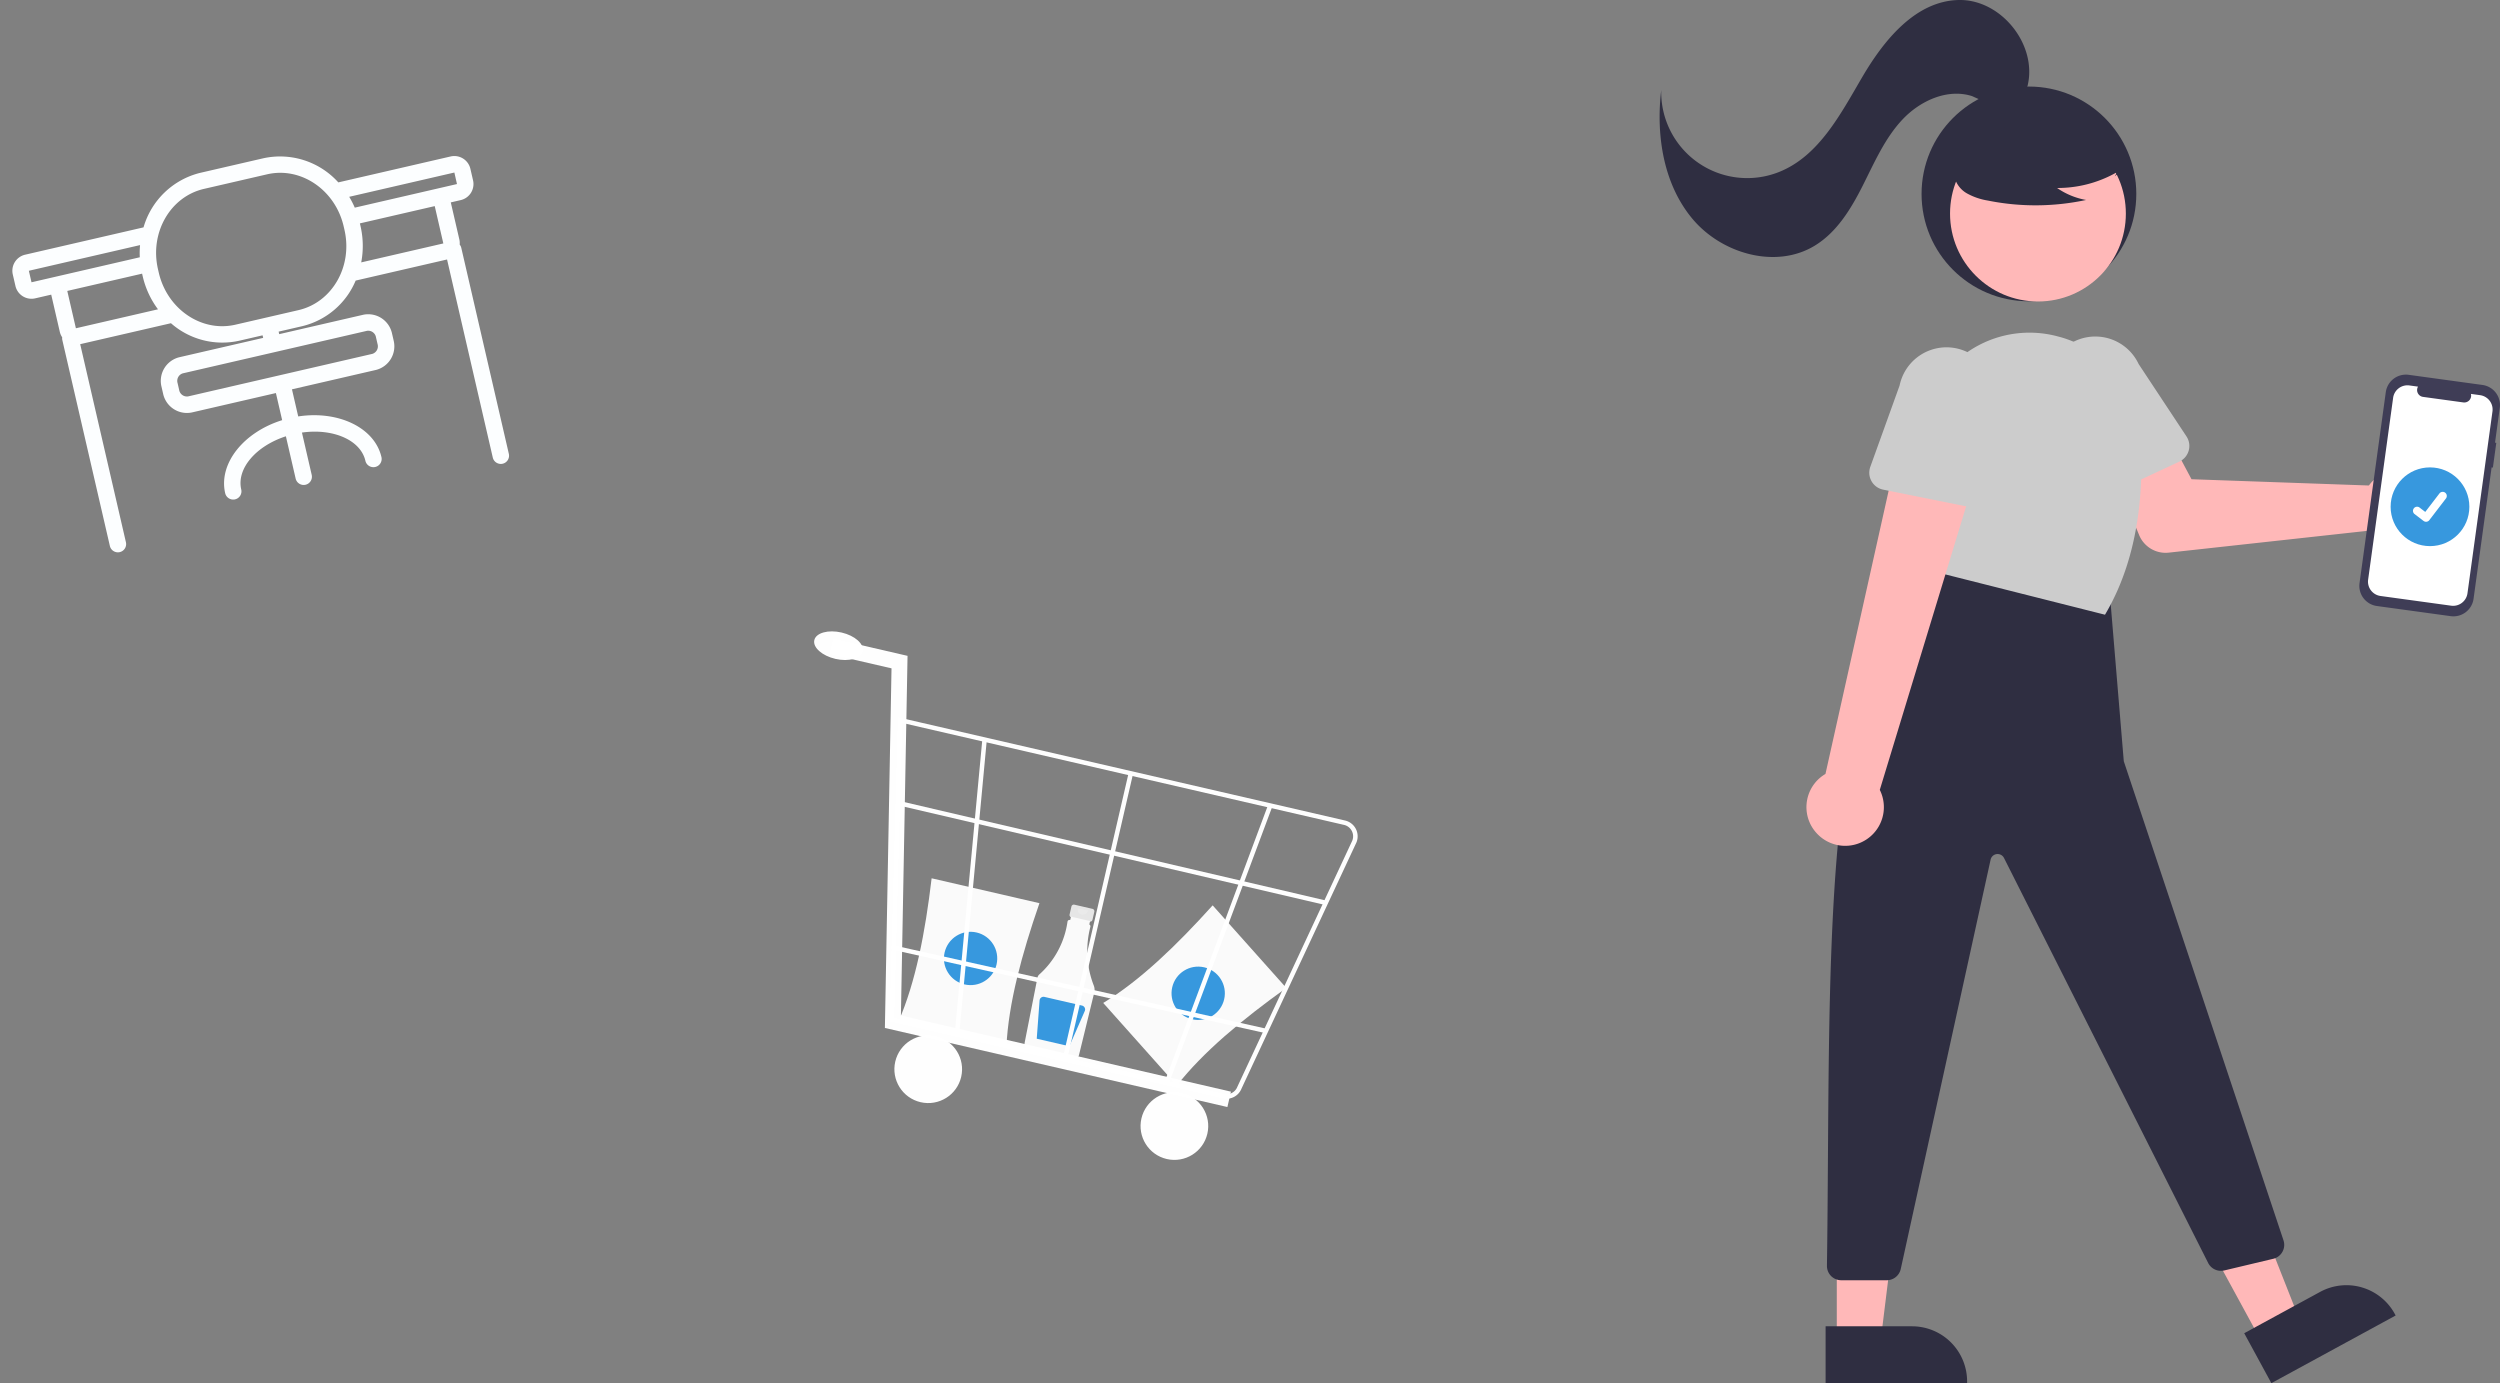 <svg xmlns="http://www.w3.org/2000/svg" width="303.424" height="167.874" viewBox="0 0 303.424 167.874">
  <rect x="0" y="0" width="303.424" height="167.874" fill="#808080" stroke="none"/>
  <g id="Group_16296" data-name="Group 16296" transform="translate(2147.194 -768.349)">
    <g id="Group_16295" data-name="Group 16295" transform="translate(-7402.008 -2941.408) rotate(13)">
      <path id="Path_103230" data-name="Path 103230" d="M739.494,561.007l-10.964-7.755c3.7-3.6,7.061-8.731,10.277-14.53l10.964,7.755C745.39,551.452,741.679,556.335,739.494,561.007Z" transform="translate(5383.966 1967.836)" fill="#fafafa"/>
      <circle id="Ellipse_519" data-name="Ellipse 519" cx="3.236" cy="3.236" r="3.236" transform="translate(6120.227 2514.115)" fill="#3798de"/>
      <path id="Path_103234" data-name="Path 103234" d="M691.253,561.742H689a.3.3,0,0,0-.3.3v.989a.3.3,0,0,0,.3.3h.373v1.482h1.506v-1.482h.373a.3.3,0,0,0,.3-.3h0v-.989A.3.3,0,0,0,691.253,561.742Z" transform="translate(5417.403 1948.51)" fill="#e6e6e6"/>
      <path id="Path_103235" data-name="Path 103235" d="M682.66,578.7a11.583,11.583,0,0,1-2.015-6.867.244.244,0,0,0-.191-.244v-.427h-2.379v.421h-.033a.244.244,0,0,0-.244.244h0c0,.006,0,.012,0,.018a10.571,10.571,0,0,1-1.9,7.03.673.673,0,0,0-.122.408l.26,8.048a.7.7,0,0,0,.691.672h5.381a.7.7,0,0,0,.691-.684l.1-7.814A1.411,1.411,0,0,0,682.66,578.7Z" transform="translate(5428.253 1940.601)" fill="#fafafa"/>
      <path id="Path_103236" data-name="Path 103236" d="M694.933,563.75a.644.644,0,0,1-1.289,0" transform="translate(5413.254 1946.825)" fill="#fafafa" opacity="0.2" style="isolation: isolate"/>
      <path id="Path_103237" data-name="Path 103237" d="M686.332,634.8h-4.684a.481.481,0,0,0-.481.481.459.459,0,0,0,.006.073l.708,4.6h4.065l.86-4.585a.481.481,0,0,0-.473-.569Z" transform="translate(5423.729 1887.177)" fill="#3798de"/>
      <path id="Path_103238" data-name="Path 103238" d="M594.287,584.406H580.858c.939-5.076.723-11.206,0-17.8h13.429C593.583,573.2,593.373,579.33,594.287,584.406Z" transform="translate(5507.942 1944.425)" fill="#fafafa"/>
      <circle id="Ellipse_520" data-name="Ellipse 520" cx="3.236" cy="3.236" r="3.236" transform="translate(6092.359 2516.211)" fill="#3798de"/>
      <path id="Path_103250" data-name="Path 103250" d="M526.937,451.376H484.274l-9.034-42.708h-7.71v-1.916h9.264l9.034,42.708h41.11Z" transform="translate(5603.085 2078.63)" fill="rgba(255,255,255,0.99)"/>
      <circle id="Ellipse_524" data-name="Ellipse 524" cx="4.107" cy="4.107" r="4.107" transform="translate(6089.504 2529.596)" fill="rgba(255,255,255,0.99)"/>
      <circle id="Ellipse_525" data-name="Ellipse 525" cx="4.107" cy="4.107" r="4.107" transform="translate(6120.167 2529.596)" fill="rgba(255,255,255,0.99)"/>
      <path id="Path_103251" data-name="Path 103251" d="M577.417,489.862H535.908l-7.324-36.193H584.29a1.969,1.969,0,0,1,1.944,2.273L579.361,488.2A1.958,1.958,0,0,1,577.417,489.862Zm-41.058-.547h41.058a1.413,1.413,0,0,0,1.4-1.2l6.873-32.258a1.421,1.421,0,0,0-1.4-1.641H529.249Z" transform="translate(5551.827 2039.241)" fill="rgba(255,255,255,0.99)"/>
      <path id="Path_103252" data-name="Path 103252" d="M599.419,490.945l-4.8-35.759.54-.089,4.8,35.759Z" transform="translate(5496.386 2038.043)" fill="rgba(255,255,255,0.99)"/>
      <path id="Path_103253" data-name="Path 103253" d="M787.884,490.675l-.541-.088L792,455.1l.541.088Z" transform="translate(5334.59 2038.038)" fill="rgba(255,255,255,0.99)"/>
      <rect id="Rectangle_4056" data-name="Rectangle 4056" width="0.548" height="35.759" transform="translate(6109.22 2493.184)" fill="rgba(255,255,255,0.99)"/>
      <rect id="Rectangle_4057" data-name="Rectangle 4057" width="0.548" height="53.001" transform="translate(6083.207 2503.314) rotate(-89.861)" fill="rgba(255,255,255,0.99)"/>
      <rect id="Rectangle_4058" data-name="Rectangle 4058" width="46.564" height="0.548" transform="translate(6085.907 2519.999) rotate(-0.392)" fill="rgba(255,255,255,0.99)"/>
      <ellipse id="Ellipse_526" data-name="Ellipse 526" cx="3.011" cy="1.643" rx="3.011" ry="1.643" transform="translate(6068.424 2484.424)" fill="rgba(255,255,255,0.99)"/>
    </g>
    <g id="アートワーク_121" data-name="アートワーク 121" transform="translate(-1894.771 852.286)">
      <g id="Group_15617" data-name="Group 15617" transform="translate(-51 -83.937)">
        <circle id="Ellipse_562" data-name="Ellipse 562" cx="13.032" cy="13.032" r="13.032" transform="translate(31.796 10.504)" fill="#2f2e41"/>
        <circle id="Ellipse_563" data-name="Ellipse 563" cx="10.669" cy="10.669" r="10.669" transform="translate(35.253 15.254)" fill="#ffb8b8"/>
        <path id="Path_103537" data-name="Path 103537" d="M157.7,128.093a4.569,4.569,0,0,0-.466.549l-21.53-.761-2.463-4.618-7.455,2.805,3.565,8.6a3.475,3.475,0,0,0,3.59,2.123l24.364-2.675a4.56,4.56,0,1,0,.4-6.023Z" transform="translate(-71.144 -69.717)" fill="#ffb8b8"/>
        <path id="Path_103538" data-name="Path 103538" d="M113.071,113.7a2.091,2.091,0,0,1-1.148-1.311l-3-10.065a5.811,5.811,0,0,1,10.516-4.949l5.809,8.79a2.094,2.094,0,0,1-.861,3.05l-9.576,4.471A2.088,2.088,0,0,1,113.071,113.7Z" transform="translate(-61.297 -53.194)" fill="#ccc"/>
        <path id="Path_103539" data-name="Path 103539" d="M155.211,346.128l4.678-2.546-7.6-19.254-6.9,3.758Z" transform="translate(-82.231 -183.437)" fill="#ffb8b8"/>
        <path id="Path_103540" data-name="Path 103540" d="M163.339,364.9l9.212-5.015h0a6.684,6.684,0,0,1,9.066,2.675h0l.1.191-15.082,8.21Z" transform="translate(-92.383 -203.088)" fill="#2f2e41"/>
        <path id="Path_103541" data-name="Path 103541" d="M49.51,347.813h5.325l2.534-20.542H49.509Z" transform="translate(-28.002 -185.102)" fill="#ffb8b8"/>
        <path id="Path_103542" data-name="Path 103542" d="M46.384,370.556H56.873a6.684,6.684,0,0,1,6.684,6.684h0v.217H46.384Z" transform="translate(-26.234 -209.584)" fill="#2f2e41"/>
        <path id="Path_103543" data-name="Path 103543" d="M81.047,160.155l1.738,20.852,19.383,58.148a1.738,1.738,0,0,1-1.1,2.2q-.073.024-.147.042l-5.941,1.414a1.738,1.738,0,0,1-1.954-.908l-24.78-49.154a.869.869,0,0,0-1.624.2l-10.905,49.68A1.738,1.738,0,0,1,54.02,244H48.493a1.734,1.734,0,0,1-1.736-1.732v-.029c.507-34.447-1.164-73.7,12.136-79.907l2.172-5.647Z" transform="translate(-26.445 -88.617)" fill="#2f2e41"/>
        <path id="Path_103544" data-name="Path 103544" d="M75.1,122.111l-2.239-13.544A13.413,13.413,0,0,1,77.1,96.4,13.189,13.189,0,0,1,89.41,93.393c.127.034.254.069.381.1a13.373,13.373,0,0,1,9.656,11.879c.427,5.882.045,14.415-4.2,21.664l-.083.141Z" transform="translate(-41.105 -52.569)" fill="#ccc"/>
        <path id="Path_103545" data-name="Path 103545" d="M103.059,39.183a14.507,14.507,0,0,1-8.293,2.563A8.893,8.893,0,0,0,98.29,43.2a29.262,29.262,0,0,1-11.952.067,7.742,7.742,0,0,1-2.5-.859,3.167,3.167,0,0,1-1.544-2.066c-.262-1.5.9-2.859,2.118-3.776a15.624,15.624,0,0,1,13.13-2.624,7.189,7.189,0,0,1,3.889,2.2,3.542,3.542,0,0,1,.327,4.206Z" transform="translate(-46.522 -18.93)" fill="#2f2e41"/>
        <path id="Path_103546" data-name="Path 103546" d="M44.656,10.439C45.893,5.446,41.46-.1,36.316,0c-5.219.106-9.059,4.821-11.7,9.325s-5.263,9.607-10.11,11.546A10.438,10.438,0,0,1,.2,10.926c-.651,5.47.251,11.39,3.779,15.621s10.093,6.139,14.811,3.295c2.7-1.624,4.417-4.447,5.838-7.255s2.684-5.768,4.835-8.064,5.479-3.819,8.474-2.854a29.135,29.135,0,0,0,3.483,1.358c1.228.228,2.775-.356,2.942-1.594Z" transform="translate(0 0)" fill="#2f2e41"/>
        <path id="Path_103547" data-name="Path 103547" d="M42.147,169.276a4.667,4.667,0,0,1,1.192-7.056l9.255-41.485,9.389,3.854-12.05,39.566a4.692,4.692,0,0,1-7.785,5.121Z" transform="translate(-23.206 -68.287)" fill="#ffb8b8"/>
        <path id="Path_103548" data-name="Path 103548" d="M58.856,113.233a2.09,2.09,0,0,1-.146-1.736l3.559-9.881a5.811,5.811,0,0,1,11.4,2.258L73.13,114.4a2.093,2.093,0,0,1-2.5,1.944l-10.361-2.083A2.09,2.09,0,0,1,58.856,113.233Z" transform="translate(-33.136 -54.834)" fill="#ccc"/>
        <path id="b06866c4-d0b9-420f-a9d2-389dd10be0a8-720" d="M212.129,112.946l-.154-.021.58-4.224a2.468,2.468,0,0,0-2.109-2.781l-8.948-1.23a2.467,2.467,0,0,0-2.781,2.108l-3.186,23.172a2.468,2.468,0,0,0,2.109,2.781l8.949,1.23a2.468,2.468,0,0,0,2.781-2.109l2.191-15.941.154.021Z" transform="translate(-110.578 -59.199)" fill="#3f3d56"/>
        <path id="fb337c3c-e64d-4daa-8f83-1de4a3033e68-721" d="M211.531,108.848l-1.114-.153a.835.835,0,0,1-.923,1.034l-4.89-.672a.835.835,0,0,1-.609-1.245l-1.041-.143a1.757,1.757,0,0,0-1.98,1.5h0l-3.034,22.07a1.758,1.758,0,0,0,1.5,1.981h0l8.576,1.179a1.758,1.758,0,0,0,1.98-1.5h0l3.034-22.07a1.757,1.757,0,0,0-1.5-1.98Z" transform="translate(-111.944 -60.887)" fill="#fff"/>
        <circle id="Ellipse_564" data-name="Ellipse 564" cx="4.778" cy="4.778" r="4.778" transform="translate(88.726 56.727)" fill="#3798de"/>
        <path id="Path_103549" data-name="Path 103549" d="M212.042,141.049a.492.492,0,0,1-.3-.1l-.006,0-1.123-.86a.5.5,0,0,1,.6-.794l0,0,.728.558,1.719-2.242a.5.5,0,0,1,.7-.092h0l-.011.014.011-.014a.5.5,0,0,1,.092.7l-2.022,2.637A.5.5,0,0,1,212.042,141.049Z" transform="translate(-119.011 -77.721)" fill="#fff"/>
      </g>
    </g>
    <path id="Path_107218" data-name="Path 107218" d="M115.873,70.9V69.464a2,2,0,0,0-2-2H99.884a9.521,9.521,0,0,0-8.2-4.9H83.821a9.524,9.524,0,0,0-8.2,4.9H60.873a2,2,0,0,0-2,2V70.9a2,2,0,0,0,2,2h1.994v4.65a1.983,1.983,0,0,0,.133.7.98.98,0,0,0-.059.3V104.22a1,1,0,0,0,2,0V79.548H76.247a9.425,9.425,0,0,0,7.574,3.934h2.93V83.8H76.273a2.955,2.955,0,0,0-2.878,3.02v.831a2.955,2.955,0,0,0,2.878,3.021H86.751v3.377c-4.9.367-8.732,3.4-8.732,7.08a1,1,0,0,0,2,0c0-2.6,2.94-4.744,6.732-5.07v5.266a1,1,0,0,0,2,0V96.057c3.792.326,6.733,2.472,6.733,5.07a1,1,0,0,0,2,0c0-3.678-3.834-6.713-8.733-7.08V90.67h10.48a2.955,2.955,0,0,0,2.878-3.021v-.831a2.955,2.955,0,0,0-2.878-3.02H88.751v-.316h2.931a9.421,9.421,0,0,0,7.572-3.933h11.384V104.22a1,1,0,0,0,2,0V78.548a.982.982,0,0,0-.1-.416,1.99,1.99,0,0,0,.1-.584V72.9h1.235a2,2,0,0,0,2-2m-15.764,15.92v.831a.959.959,0,0,1-.878,1.021H76.273a.958.958,0,0,1-.878-1.021v-.831a.957.957,0,0,1,.878-1.02H99.231a.958.958,0,0,1,.878,1.02M113.87,70.9H101.14a10.786,10.786,0,0,0-.363-1.434h13.1ZM76.187,73.236V72.81c0-4.547,3.425-8.246,7.634-8.246h7.861c4.209,0,7.633,3.7,7.633,8.246v.426c0,4.547-3.424,8.246-7.633,8.246H83.821c-4.209,0-7.634-3.7-7.634-8.246M64.867,72.9h9.32v.338a10.72,10.72,0,0,0,.906,4.312H64.867Zm-3.994-3.434H74.725a10.788,10.788,0,0,0-.364,1.434H60.873Zm49.762,8.084H100.408a10.7,10.7,0,0,0,.907-4.312V72.9h9.323Z" transform="translate(-2218.632 747.22) rotate(-13)" fill="#fcfeff"/>
  </g>
</svg>

